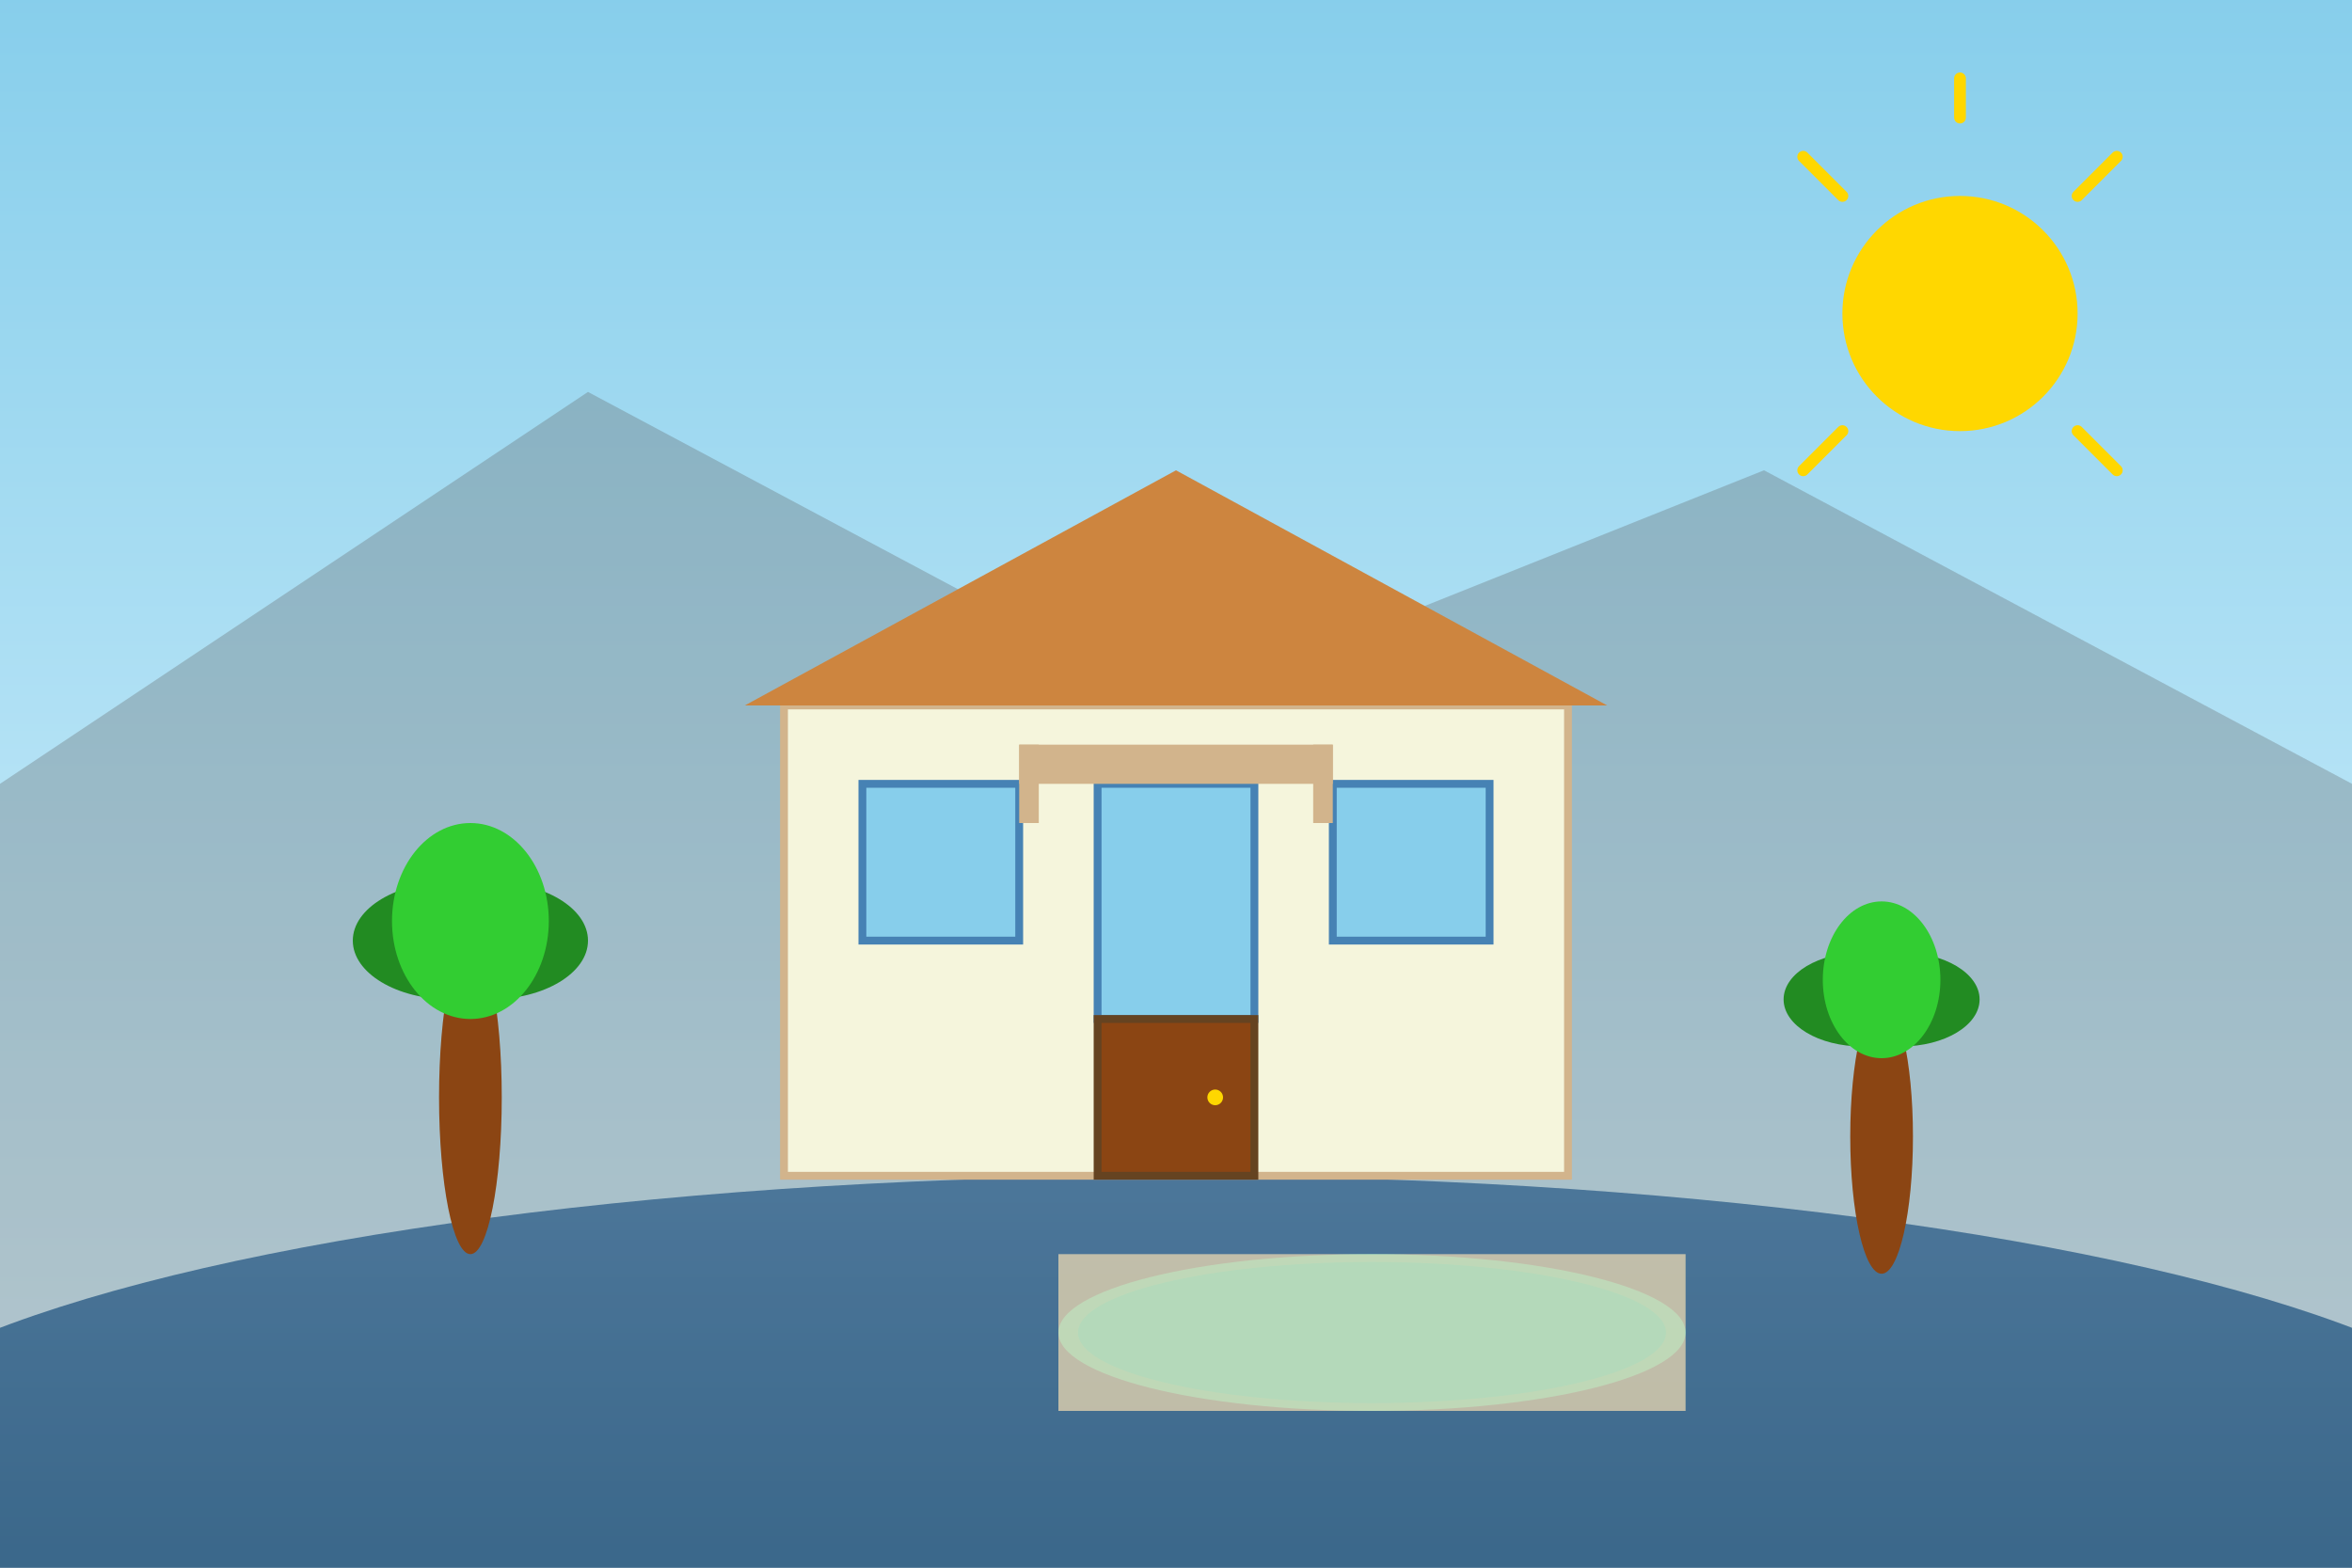 <svg width="600" height="400" viewBox="0 0 600 400" fill="none" xmlns="http://www.w3.org/2000/svg">
  <rect x="0" y="0" width="600" height="400" fill="#333333" stroke="none"/>
  <!-- Sky gradient -->
  <defs>
    <linearGradient id="skyGradient" x1="0%" y1="0%" x2="0%" y2="100%">
      <stop offset="0%" style="stop-color:#87CEEB;stop-opacity:1" />
      <stop offset="100%" style="stop-color:#E0F6FF;stop-opacity:1" />
    </linearGradient>
    <linearGradient id="seaGradient" x1="0%" y1="0%" x2="0%" y2="100%">
      <stop offset="0%" style="stop-color:#4682B4;stop-opacity:1" />
      <stop offset="100%" style="stop-color:#1E6091;stop-opacity:1" />
    </linearGradient>
  </defs>
  
  <!-- Background -->
  <rect width="600" height="400" fill="url(#skyGradient)"/>
  
  <!-- Sea -->
  <ellipse cx="300" cy="380" rx="350" ry="80" fill="url(#seaGradient)"/>
  
  <!-- Mountains -->
  <path d="M0 200 L150 100 L300 180 L450 120 L600 200 L600 400 L0 400 Z" fill="#5A5A5A" opacity="0.3"/>
  
  <!-- Villa structure -->
  <!-- Main building -->
  <rect x="200" y="180" width="200" height="120" fill="#F5F5DC" stroke="#D2B48C" stroke-width="2"/>
  
  <!-- Roof -->
  <path d="M190 180 L300 120 L410 180 Z" fill="#CD853F"/>
  
  <!-- Windows -->
  <rect x="220" y="200" width="40" height="40" fill="#87CEEB" stroke="#4682B4" stroke-width="2"/>
  <rect x="340" y="200" width="40" height="40" fill="#87CEEB" stroke="#4682B4" stroke-width="2"/>
  <rect x="280" y="200" width="40" height="60" fill="#87CEEB" stroke="#4682B4" stroke-width="2"/>
  
  <!-- Door -->
  <rect x="280" y="260" width="40" height="40" fill="#8B4513" stroke="#654321" stroke-width="2"/>
  <circle cx="310" cy="280" r="2" fill="#FFD700"/>
  
  <!-- Balcony -->
  <rect x="260" y="190" width="80" height="10" fill="#D2B48C"/>
  <rect x="260" y="190" width="5" height="20" fill="#D2B48C"/>
  <rect x="335" y="190" width="5" height="20" fill="#D2B48C"/>
  
  <!-- Palm trees -->
  <ellipse cx="120" cy="280" rx="8" ry="40" fill="#8B4513"/>
  <ellipse cx="115" cy="240" rx="25" ry="15" fill="#228B22"/>
  <ellipse cx="125" cy="240" rx="25" ry="15" fill="#228B22"/>
  <ellipse cx="120" cy="235" rx="20" ry="25" fill="#32CD32"/>
  
  <ellipse cx="480" cy="290" rx="8" ry="35" fill="#8B4513"/>
  <ellipse cx="475" cy="255" rx="20" ry="12" fill="#228B22"/>
  <ellipse cx="485" cy="255" rx="20" ry="12" fill="#228B22"/>
  <ellipse cx="480" cy="250" rx="15" ry="20" fill="#32CD32"/>
  
  <!-- Pool -->
  <ellipse cx="350" cy="340" rx="80" ry="20" fill="#40E0D0" opacity="0.8"/>
  <ellipse cx="350" cy="340" rx="75" ry="18" fill="#00CED1" opacity="0.6"/>
  
  <!-- Pool deck -->
  <rect x="270" y="320" width="160" height="40" fill="#F5DEB3" opacity="0.7"/>
  
  <!-- Sun -->
  <circle cx="500" cy="80" r="30" fill="#FFD700"/>
  <path d="M500 30 L500 20 M530 50 L540 40 M530 110 L540 120 M470 50 L460 40 M470 110 L460 120" stroke="#FFD700" stroke-width="3" stroke-linecap="round"/>
</svg>
